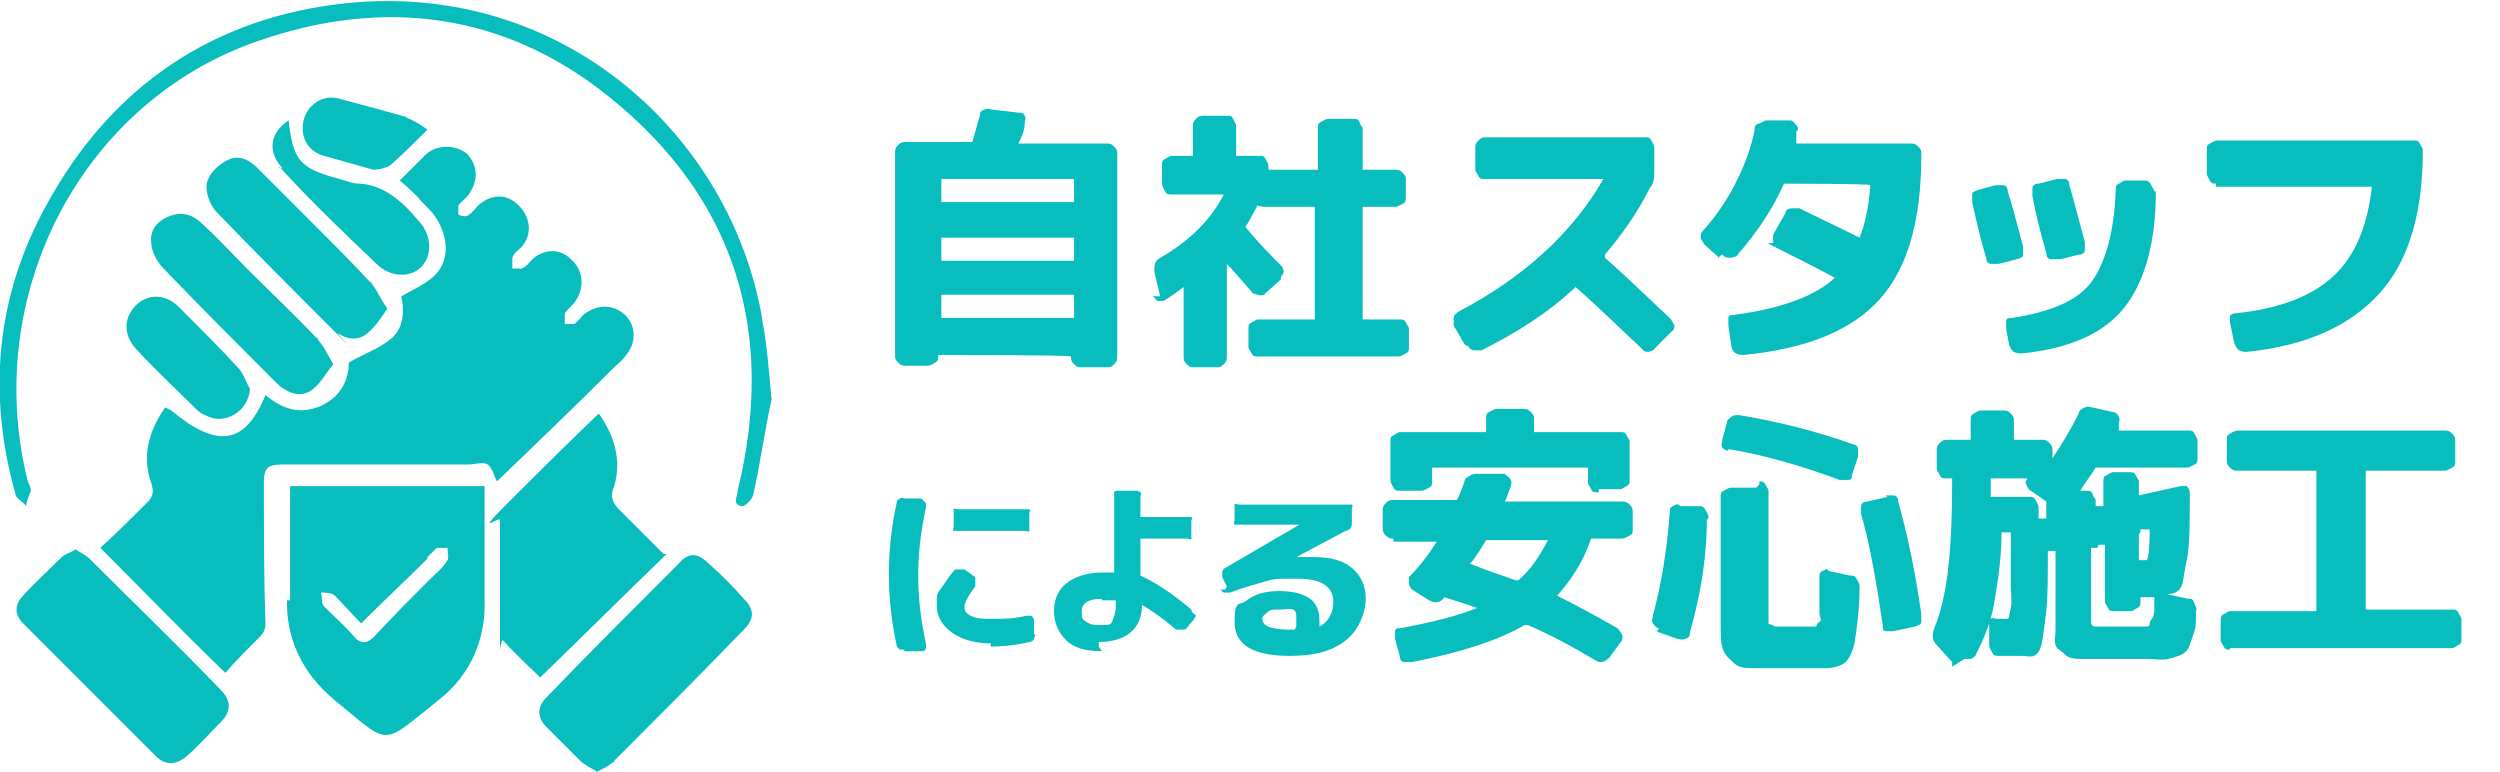 <?xml version="1.0" encoding="UTF-8"?>
<svg xmlns="http://www.w3.org/2000/svg" version="1.1" viewBox="0 0 162 50">
  <defs>
    <style>
      .cls-1 {
        fill: #08bdbd;
      }
    </style>
  </defs>
  <!-- Generator: Adobe Illustrator 28.7.1, SVG Export Plug-In . SVG Version: 1.2.0 Build 142)  -->
  <g>
    <g id="_レイヤー_1" data-name="レイヤー_1">
      <g id="_レイヤー_1-2" data-name="_レイヤー_1">
        <path class="cls-1" d="M11.1,26.6c3,2.5,4.8,2.2,6.1-1,1.1.9,2.2,1.3,3.6.7,1.3-.6,1.8-1.7,1.8-2.8,1-.6,2-.9,2.8-1.6s.8-1.9.6-2.7c.9-.5,1.8-.9,2.3-1.5.9-1,.7-2.6-.2-3.8-.3-.4-.7-.7-1-1.1-.3-.3-.7-.7-1.2-1.1.6-.6,1.2-1.2,1.7-1.7.8-.7,2-.6,2.7,0,.7.8.7,1.8,0,2.7-.2.2-.4.4-.6.6v.6c.2.1.5.2.7,0,.2-.1.4-.4.6-.6.8-.7,1.8-.8,2.6,0s.9,1.9.2,2.7c-.2.2-.5.4-.6.7v.7h.6c.3-.1.5-.4.7-.6.8-.7,1.8-.7,2.5,0,.8.7.9,1.8.3,2.7-.2.3-.5.5-.7.8v.7h.6c.2-.1.4-.4.6-.6.9-.7,1.9-.7,2.7,0,.7.7.8,1.8,0,2.7-.2.3-.5.5-.7.7-2.5,2.5-5,4.9-7.6,7.4-.2-.4-.3-.9-.6-1.1-.3-.2-.8,0-1.3,0h-12c-.9,0-1.2.2-1.2,1.1,0,3.1,0,6.2.1,9.3,0,.2-.1.5-.3.7-.8.8-1.6,1.6-2.3,2.4-2.7-2.6-5.3-5.3-8.1-8.1,1-.9,2-1.9,3-2.9.4-.4.5-.7.3-1.3-.6-1.7-.2-3.3.9-4.9l.4.2ZM18.6,38.7c-.1,2.7,1,4.9,3,6.6,3.8,3.1,3,3.1,6.9,0,2-1.6,3-3.9,2.9-6.5v-7.3h-12.6v7.4h-.2ZM27.7,36.1c.2-.2.4-.4.6-.6.2,0,.5,0,.7,0,0,.3.1.6,0,.8-.3.5-.8.9-1.2,1.3-1.2,1.2-2.4,2.4-3.5,3.6-.5.5-.9.6-1.4,0-.6-.7-1.3-1.3-1.9-1.9-.2-.2-.1-.6-.2-.9.3,0,.7,0,.9.2.6.6,1.1,1.2,1.7,1.8,1.5-1.5,2.9-2.8,4.3-4.2ZM43,35.9l-2.8-2.8c-.5-.5-.7-.9-.4-1.6.5-1.7,0-3.3-1-4.7-2.1,2-4.1,4-6.1,6s-.3.6-.3.9c0,2.4,0,4.8,0,7.2s0,.4.2.6c.8.9,1.7,1.7,2.4,2.4,2.8-2.7,5.4-5.3,8.2-8h-.1ZM49.4,20.7C47.4,8.9,36.6-1.2,22.5.2,13.8,1.1,7.2,5.6,3,13.3-.3,19.3-.8,25.6,1,32c0,.3.5.5.7.8,0-.3.2-.7.3-1,0-.2-.1-.4-.2-.6C-1.2,19.2,5.2,6.7,16.6,2.7,24.8-.2,32.7.8,39.5,6.3c8.2,6.6,10.8,15.3,8.3,25.5,0,.4-.4.9.3,1,.2,0,.6-.4.7-.7.5-2.2.8-4.5,1.2-6.2-.2-2.1-.3-3.6-.6-5.1h0ZM39.8,49.3c2.8-2.8,5.6-5.6,8.4-8.5.7-.7.7-1.3,0-2-.7-.8-1.5-1.6-2.3-2.3-.7-.7-1.3-.7-1.9,0-2.9,2.9-5.8,5.8-8.6,8.7-.6.6-.6,1.3,0,1.9l2.3,2.3c.3.2.6.4,1,.6.4-.2.8-.4,1-.6h.1ZM4,36.1c-.9.9-1.8,1.7-2.6,2.6-.5.6-.4,1.2.1,1.7,2.9,2.9,5.7,5.7,8.6,8.6.6.6,1.3.6,2,0,.8-.7,1.5-1.5,2.2-2.2s.7-1.4,0-2.1c-2.8-2.9-5.7-5.7-8.5-8.5-.2-.2-.6-.4-.9-.6-.3.2-.7.3-.9.5ZM24.1,18.4c-1.3-1.4-2.7-2.8-4.1-4.2s-2.2-2.2-3.3-3.3c-.6-.6-1.3-.9-2-.5-.6.3-1.2.9-1.3,1.5-.1.5.2,1.4.6,1.8,2.4,2.5,4.9,5,7.4,7.5s.3.3.5.4c.6.4,1.3.5,1.9,0,.5-.4.9-1,1.3-1.6-.5-.7-.7-1.3-1.1-1.7h.1ZM20.6,22c-1.4-1.5-2.9-2.9-4.4-4.4s-2-2.1-3.1-3.1c-.6-.6-1.3-.8-2.1-.5s-1.3.9-1.2,1.7c0,.6.4,1.3.8,1.7,2.4,2.5,4.8,4.9,7.2,7.3.2.2.4.4.6.5.6.4,1.3.5,1.9,0,.5-.4.8-1,1.3-1.6-.4-.7-.7-1.3-1.1-1.7h.1ZM18.1,10.8c2,2.2,4.1,4.2,6.3,6.3.9.9,2.2.9,2.9.2s.7-2-.1-2.9c-1-1.2-2.2-2.4-3.9-2.5-.5,0-.9-.2-1.3-.3-2.6-.7-3-1.2-3.3-3.8-1.2.8-1.4,2-.4,3.1h-.2ZM15.4,23.8c-1.2-1.3-2.5-2.6-3.8-3.9-.9-.9-2.1-.9-2.9,0-.7.8-.7,1.9.2,2.8,1.2,1.3,2.5,2.5,3.7,3.7.2.2.4.4.7.5,1.2.7,2.8-.2,2.9-1.7-.3-.5-.4-1-.8-1.4ZM26.4,7.6c-1.4-.4-2.9-.8-4.4-1.2-1-.3-2,.3-2.3,1.3-.3,1.1.2,2.1,1.3,2.4,1.1.3,2.1.6,3.2.9.3,0,.8-.1,1.1-.3.8-.7,1.5-1.4,2.4-2.3-.4-.3-.9-.6-1.4-.8h0Z"/>
        <path class="cls-1" d="M58.7,23.7c-.2,0-.3,0-.5-.2s-.2-.3-.2-.5v-13.1c0-.2,0-.3.2-.5s.3-.2.5-.2h4.3c.2-.6.3-1.1.5-1.7,0-.2,0-.3.3-.4s.3,0,.5,0l1.7.2c.2,0,.3,0,.4.2s0,.3,0,.5c0,.6-.3,1-.4,1.3h5.7c.2,0,.3,0,.5.2s.2.3.2.5v13.1c0,.2,0,.3-.2.5s-.3.2-.5.2h-1.6c-.2,0-.3,0-.5-.2s-.2-.3-.2-.5h0c0-.1-8.6-.1-8.6-.1h0c0,.2,0,.4-.2.5s-.3.2-.5.2h-1.6.2ZM61,11.6v1.5h8.6v-1.5h-8.6ZM61,15.4v1.5h8.6v-1.5h-8.6ZM61,19.1v1.5h8.6v-1.5h-8.6ZM75.2,19.3l-.4-1.7c0-.4,0-.7.4-.9,1.9-1.1,3.3-2.5,4.1-4.1h-3.4c-.2,0-.3,0-.4-.2s-.2-.3-.2-.5v-1.2c0-.2,0-.3.2-.4s.3-.2.4-.2h1.4v-1.9c0-.2,0-.3.2-.5s.3-.2.5-.2h1.5c.2,0,.3,0,.4.2s.2.3.2.5v1.9h1.5c.2,0,.3,0,.4.2s.2.3.2.5v.2h3.2v-2.7c0-.2,0-.3.2-.4s.3-.2.5-.2h1.6c.2,0,.3,0,.4.2,0,.2.2.3.2.4v2.7h2.1c.2,0,.3,0,.5.2s.2.3.2.4v1.2c0,.2,0,.3-.2.4s-.3.2-.5.2h-2.1v7.3h2.4c.2,0,.3,0,.4.2s.2.3.2.4v1.2c0,.2,0,.3-.2.4s-.3.2-.5.2h-9.1c-.2,0-.3,0-.4-.2s-.2-.3-.2-.4v-1.2c0-.2,0-.3.2-.4s.3-.2.4-.2h3.7v-7.3h-3.3c0,0-.3,0-.4-.1h0c-.3.5-.5,1-.8,1.4h0c.9,1.1,1.7,1.9,2.4,2.6,0,.1.2.3,0,.5s0,.3-.2.4l-.9.8c0,.1-.3.2-.5.1s-.3,0-.4-.2c-.7-.8-1.2-1.4-1.6-1.8h0v6c0,.2,0,.3-.2.5s-.3.2-.4.2h-1.5c-.2,0-.3,0-.5-.2s-.2-.3-.2-.5v-4.5h0c-.4.3-.8.6-1.3.9h-.4c0,0-.2-.2-.3-.3h.5ZM94.9,22.3l-.7-1.2v-.5c0-.2.2-.3.3-.4,4.2-2.2,7.4-5.1,9.4-8.6h-7.7c-.2,0-.3,0-.4-.2s-.2-.3-.2-.4v-1.4c0-.2,0-.3.2-.5s.3-.2.4-.2h10.4c.2,0,.3,0,.4.2s.2.3.2.5v1.4c0,.4,0,.9-.3,1.2-.8,1.6-1.8,3-2.9,4.3v.2c1.7,1.5,3.1,2.9,4.3,4,0,.1.2.3.2.4s0,.3-.2.4l-1.1,1.1c0,.1-.3.2-.4.2s-.3,0-.4-.2c-1.3-1.2-2.7-2.6-4.3-4h0c-1.8,1.7-3.9,3-6.1,4.1h-.5c-.2,0-.3-.2-.4-.3h-.1ZM111.4,16.7l-1-.9c0-.1-.2-.3-.2-.4s0-.3.2-.5c.8-.9,1.5-1.9,2.1-3.1s1-2.3,1.2-3.4c0-.2,0-.3.3-.4s.3-.2.5-.2h1.5c.2,0,.3.2.4.3s.2.3,0,.4c0,.2,0,.5,0,.8h7.4c.2,0,.3,0,.5.2s.2.3.2.4v.2c0,4.2-.9,7.3-2.7,9.3s-4.7,3.2-8.8,3.6c-.2,0-.3,0-.5-.1s-.2-.2-.3-.4l-.2-1.4c0-.2,0-.3,0-.5s.2-.2.4-.2c3-.4,5.2-1.2,6.5-2.4h0c-1.3-.7-2.5-1.3-3.7-1.9s-.3-.2-.3-.4v-.5l.8-1.4c0-.2.2-.3.4-.3h.5c1,.5,2.3,1.1,3.9,1.9h0c.4-1,.6-2.1.7-3.4h0c0-.1-5.6-.1-5.6-.1h0c-.7,1.6-1.7,3.1-3,4.6,0,.1-.3.2-.5.2s-.3,0-.5-.2l-.3.2ZM128.7,16.7c-.3-1-.6-2.2-.9-3.6v-.5c0-.2.2-.2.4-.3l1.1-.3h.5c.2,0,.3.2.3.4.3.9.6,2.1,1,3.6v.5c0,.2-.2.2-.4.3l-1.2.3h-.5c-.2,0-.3-.2-.3-.4h0ZM139.7,12.4c0,3.5-.8,6-2.1,7.6s-3.5,2.6-6.6,2.9c-.2,0-.3,0-.5-.1s-.2-.3-.3-.4l-.2-1.1v-.5c0-.2.2-.2.4-.2,2.5-.4,4.2-1.1,5.1-2.3s1.5-3.2,1.6-6c0-.2,0-.3.2-.4s.3-.2.4-.2h1.3c.2,0,.3.1.4.3s.2.3.2.4h.1ZM133.4,16.8h-.5c-.2,0-.3-.2-.3-.4-.4-1.4-.7-2.6-.9-3.7v-.5c0-.2.2-.3.4-.3l1.2-.3h.5c.2,0,.3.2.3.4.4,1.4.7,2.6,1,3.7v.5c0,.2-.2.3-.4.3l-1.2.3h-.1ZM143.6,11.9c-.2,0-.3,0-.4-.2s-.2-.3-.2-.5v-1.5c0-.2,0-.3.2-.4s.3-.2.5-.2h12.7c.2,0,.3,0,.4.2s.2.3.2.4c0,4.1-.9,7.2-2.8,9.3s-4.7,3.4-8.6,3.8c-.2,0-.3,0-.5-.1s-.2-.3-.3-.4l-.3-1.4v-.4c0-.1.2-.2.4-.2,2.8-.3,4.9-1.1,6.3-2.4s2.2-3.2,2.5-5.8h-10.1v-.2ZM58.6,42.1h-.3c0,0-.2-.2-.2-.3-.3-1.4-.5-2.9-.5-4.6s.2-3.2.5-4.6c0,0,0-.2.2-.3s.2,0,.3,0h1.1l.3.3c0,0,0,.2,0,.3-.3,1.4-.5,2.8-.5,4.4s.2,3,.5,4.4v.3c0,0,0,.2-.3.2h-1.1ZM64.4,41.7c-1.1,0-2-.2-2.7-.7s-1-1.1-1-1.8,0-.7.3-1.1.5-.8.9-1.2c0,0,.2,0,.3,0s.2,0,.3,0l.7.5s0,.2,0,.3v.3c-.4.5-.6.9-.7,1.2,0,.3,0,.5.4.7s.7.2,1.4.2,1.4,0,2.2-.2h.3c.1,0,.2.2.2.3v.9c.2,0,0,.2,0,.3s-.2.2-.3.2c-.8.2-1.7.3-2.5.3v-.2ZM62.1,33h4.3c0,0,.2,0,.3,0s0,.2,0,.3v.8c0,0,0,.2,0,.3s-.2,0-.3,0h-4.3c0,0-.2,0-.3,0s0-.2,0-.3v-.8c0,0,0-.2,0-.3s.2,0,.3,0ZM71.4,42.2c-1,0-1.8-.2-2.3-.7s-.8-1.1-.8-1.9.3-1.4.8-1.8,1.3-.7,2.3-.7.6,0,.8,0h0v-4.9c0,0,0-.2,0-.3s.2-.1.3-.1h1.1c0,0,.2,0,.3.1s0,.2,0,.3v1.3h3c0,0,.2,0,.3,0s0,.2,0,.3v.8c0,0,0,.2,0,.3s-.2,0-.3,0h-3v2.4h0c.9.4,2,1.1,3.3,2.2,0,0,0,.2.2.3s0,.2,0,.3l-.6.7s-.2,0-.3,0h-.3c-.9-.8-1.7-1.3-2.2-1.6h0c0,1.6-1.1,2.4-2.8,2.4v.3ZM71.4,38.8c-.9,0-1.3.3-1.3.8s0,.5.3.7.5.2,1,.2.6,0,.7-.3.2-.5.2-.9v-.4h-.9ZM79.5,38l-.3-.6v-.3c0,0,0-.2.2-.3l4.8-2.8h-3.9c0,0-.2,0-.3,0s0-.2,0-.3v-.7c0,0,0-.2,0-.3s.2,0,.3,0h7c0,0,.2,0,.3,0s0,.2,0,.3v.8c0,.3,0,.5-.4.6l-3.2,1.7h0c.4,0,.8,0,1.1,0,1.1,0,1.9.2,2.5.7s.9,1.2.9,2-.4,2-1.3,2.7-2,1-3.6,1c-2.4,0-3.6-.7-3.6-2.2s.3-1,.8-1.4,1.2-.6,2.1-.6,1.6.2,2,.5.6.8.6,1.4,0,.3,0,.4h0c.6-.3.9-.9.9-1.6,0-1-.8-1.5-2.3-1.5s-1.5,0-2.2.2-1.4.4-2.2.7h-.3c-.1,0-.2,0-.3-.2h.3ZM84,40.6c0-.2,0-.4,0-.6s0-.4-.2-.5-.4,0-.9,0-.6,0-.8.2-.3.2-.3.4c0,.5.6.7,1.9.7h.2ZM90.3,34.9c-.2,0-.3,0-.5-.2s-.2-.3-.2-.5v-1.1c0-.2,0-.3.2-.5s.3-.2.5-.2h4.1c.2-.3.3-.7.5-1.2,0-.2.2-.3.4-.4s.3-.1.5-.1h1.7c.2.2.3.2.4.4s0,.3,0,.4c-.2.5-.3.9-.4,1h7.6c.2,0,.3,0,.5.2s.2.3.2.5v1.1c0,.2,0,.3-.2.4s-.3.2-.5.2h-2c-.5,1.5-1.3,2.7-2.2,3.7h0c1.2.6,2.5,1.3,3.9,2.1,0,0,.2.2.3.4s0,.3,0,.4l-.8,1.1c-.3.3-.6.4-.9.2-1.5-.9-3-1.7-4.4-2.3h-.2c-1.7,1-4.2,1.8-7.3,2.4-.2,0-.3,0-.5,0s-.3-.2-.3-.4l-.3-1.1v-.5c0-.2.2-.2.4-.2,2.1-.4,3.7-.8,4.9-1.3h0c-.5-.2-1.2-.4-2.1-.7h0c-.3.4-.6.4-1,.2l-1.1-.7c0,0-.2-.2-.2-.4s0-.3,0-.4c.7-.7,1.3-1.5,1.8-2.3h-2.8ZM103.5,31.9c-.2,0-.3,0-.4-.2s-.2-.3-.2-.5v-.9h-10.1v.9c0,.2,0,.3-.2.4s-.3.2-.5.2h-1.4c-.2,0-.3,0-.4-.2s-.2-.3-.2-.5v-2.5c0-.2,0-.3.2-.4s.3-.2.4-.2h5.6v-.9c0-.2,0-.3.2-.4s.3-.2.5-.2h1.7c.2,0,.3,0,.5.2s.2.3.2.4v.9h5.6c.2,0,.3,0,.4.2s.2.3.2.4v2.5c0,.2,0,.3-.2.4s-.3.2-.4.2h-1.4v.2ZM95.2,36.5h0c1.2.5,2.2.8,3,1.1h.2c.8-.7,1.4-1.6,1.9-2.6h-4c-.3.5-.6,1-1,1.5h0ZM107.5,40.7c-.2,0-.3-.2-.4-.3s0-.3,0-.5c.5-1.8.9-4,1.1-6.7,0-.2,0-.3.2-.4s.3-.2.5,0h1.3c.2,0,.3.2.4.4s.2.3,0,.5c0,2.7-.5,5.2-1.1,7.3,0,.2,0,.3-.3.4s-.3,0-.5,0l-1.4-.5h.1ZM112,29.2c-.2,0-.3-.1-.4-.2s0-.3,0-.5l.3-1.1c0-.2.2-.3.3-.4s.3-.1.5-.1c2.4.4,4.9,1,7.4,1.9.2,0,.3.2.3.3v.5l-.4,1.2c0,.2,0,.3-.3.3h-.5c-2.4-.9-4.8-1.6-7.2-2h0ZM114,31.2c.2,0,.3,0,.4.2s.2.3.2.4v8.6c0,.1.2,0,.4.2h2.5q.1,0,.2,0c0,0,0-.2.2-.3s0-.3,0-.6v-2.3c0-.2,0-.3.2-.4s.3-.2.4,0l1.4.3c.2,0,.3,0,.4.2s.2.3.2.5c0,1.6-.2,2.8-.3,3.5s-.4,1.2-.6,1.4-.7.4-1.4.4h-4.2c-.8,0-1.3,0-1.6-.3s-.5-.4-.7-.8-.2-1-.2-1.8v-8.2c0-.2,0-.3.2-.4s.3-.2.5-.2h1.6l.2-.2ZM122.2,32.1h.5c.2,0,.3.2.3.4.6,2.1,1.1,4.5,1.5,7.3,0,.2,0,.3,0,.5s-.2.2-.4.3l-1.4.3h-.5c-.2,0-.2-.2-.2-.4-.4-2.7-.8-5.1-1.4-7.2v-.5c0-.2.2-.3.4-.3l1.3-.3h0ZM126.5,42.9l-1-1.1c-.3-.3-.3-.6-.2-1,.4-.9.7-2.1.9-3.6s.3-3.5.3-6.2h-.4c-.2,0-.3,0-.4-.2s-.2-.3-.2-.5v-1.1c0-.2,0-.3.2-.5s.3-.2.5-.2h1.5v-1.3c0-.2,0-.3.2-.4.2-.1.3-.2.4-.2h1.5c.2,0,.3,0,.5.2s.2.3.2.4v1.3h1.8c.2,0,.3,0,.5.2s.2.3.2.5v.5h0c.6-.9,1.2-1.9,1.7-2.9,0-.2.2-.3.4-.4s.3,0,.5,0l1.3.3c.2,0,.3.1.4.3s0,.3,0,.5v.4h4.5c.2,0,.3,0,.4.2s.2.3.2.5v1.1c0,.2,0,.3-.2.4s-.3.2-.5.2h-5.9c-.3.5-.7,1-1,1.5h.4c.2,0,.3,0,.4.2,0,.2.2.3.2.4v.4s0,0,.1,0h.4v-1.6c0-.2,0-.3.2-.4s.3-.2.4-.2h1.1c.2,0,.3,0,.4.2s.2.3.2.4v.9h0l2.7-.6h.4c0,0,.2.2.2.4,0,2,0,3.5-.2,4.4s-.2,1.5-.4,1.8-.5.4-.9.4h0l1.4.3c.2,0,.3,0,.4.3s.2.3.1.5c0,.6,0,1-.1,1.3s-.2.6-.3.9-.3.5-.5.6-.5.2-.9.3-.9,0-1.3,0h-4.2c-.5,0-.9,0-1.2-.3s-.5-.3-.6-.6,0-.6,0-1v-5.1s0,0,0,0h-.5c0,1.7,0,3-.1,3.9s-.2,1.6-.3,2.1-.3.7-.5.8-.5,0-.8,0-.7,0-1.5,0c-.2,0-.3,0-.4-.2s-.2-.3-.2-.5v-1.3c0-.2,0-.3.1-.4s.3,0,.4,0h.4c.1,0,.2,0,.3,0s.1-.3.2-.7,0-.9,0-1.7v-3.2c0-1.4,0,0,0,0h-.6c0,1.9-.3,3.5-.5,4.7s-.7,2.3-1.2,3.3c0,0-.2.2-.3.2s-.3,0-.4,0l-.8.5ZM129,31v1.2c0,.1,0,0,0,0h2.5c.2,0,.3,0,.4.2s.2.3.2.5v.7h.5v-1.1h0c0,0-1-.7-1-.7-.1,0-.2-.2-.3-.4s0-.3.1-.4h-2.5.1ZM135.5,35.4v4.8c0,.2,0,.4.3.4h3.2c.2,0,.3,0,.3-.2s.1-.2.2-.4.1-.4.1-.5v-.8h-.9c-.1,0,0,0,0,0v.3c0,.2,0,.3-.2.4s-.3.2-.4.2h-1.1c-.2,0-.3,0-.4-.2s-.2-.3-.2-.4v-3.7s0,0,0,0h-.4c0,0-.1.2-.1.2h-.4ZM138.6,34.6v1.7h.5c.1,0,.2-.7.2-2h-.6v.2h0ZM144.5,42.1c-.2,0-.3,0-.4-.2s-.2-.3-.2-.4v-1.3c0-.2,0-.3.2-.4s.3-.2.4-.2h5.6v-9.1h-5.1c-.2,0-.3,0-.5-.2s-.2-.3-.2-.5v-1.3c0-.2,0-.3.2-.4s.3-.2.5-.2h13.4c.2,0,.3,0,.5.2s.2.3.2.5v1.3c0,.2,0,.3-.2.4s-.3.2-.5.2h-5.1v9h0c0,0,5.6,0,5.6,0,.2,0,.3,0,.4.2s.2.3.2.4v1.3c0,.2,0,.3-.2.4s-.3.2-.4.2h-14.4Z"/>
      </g>
    </g>
  </g>
</svg>